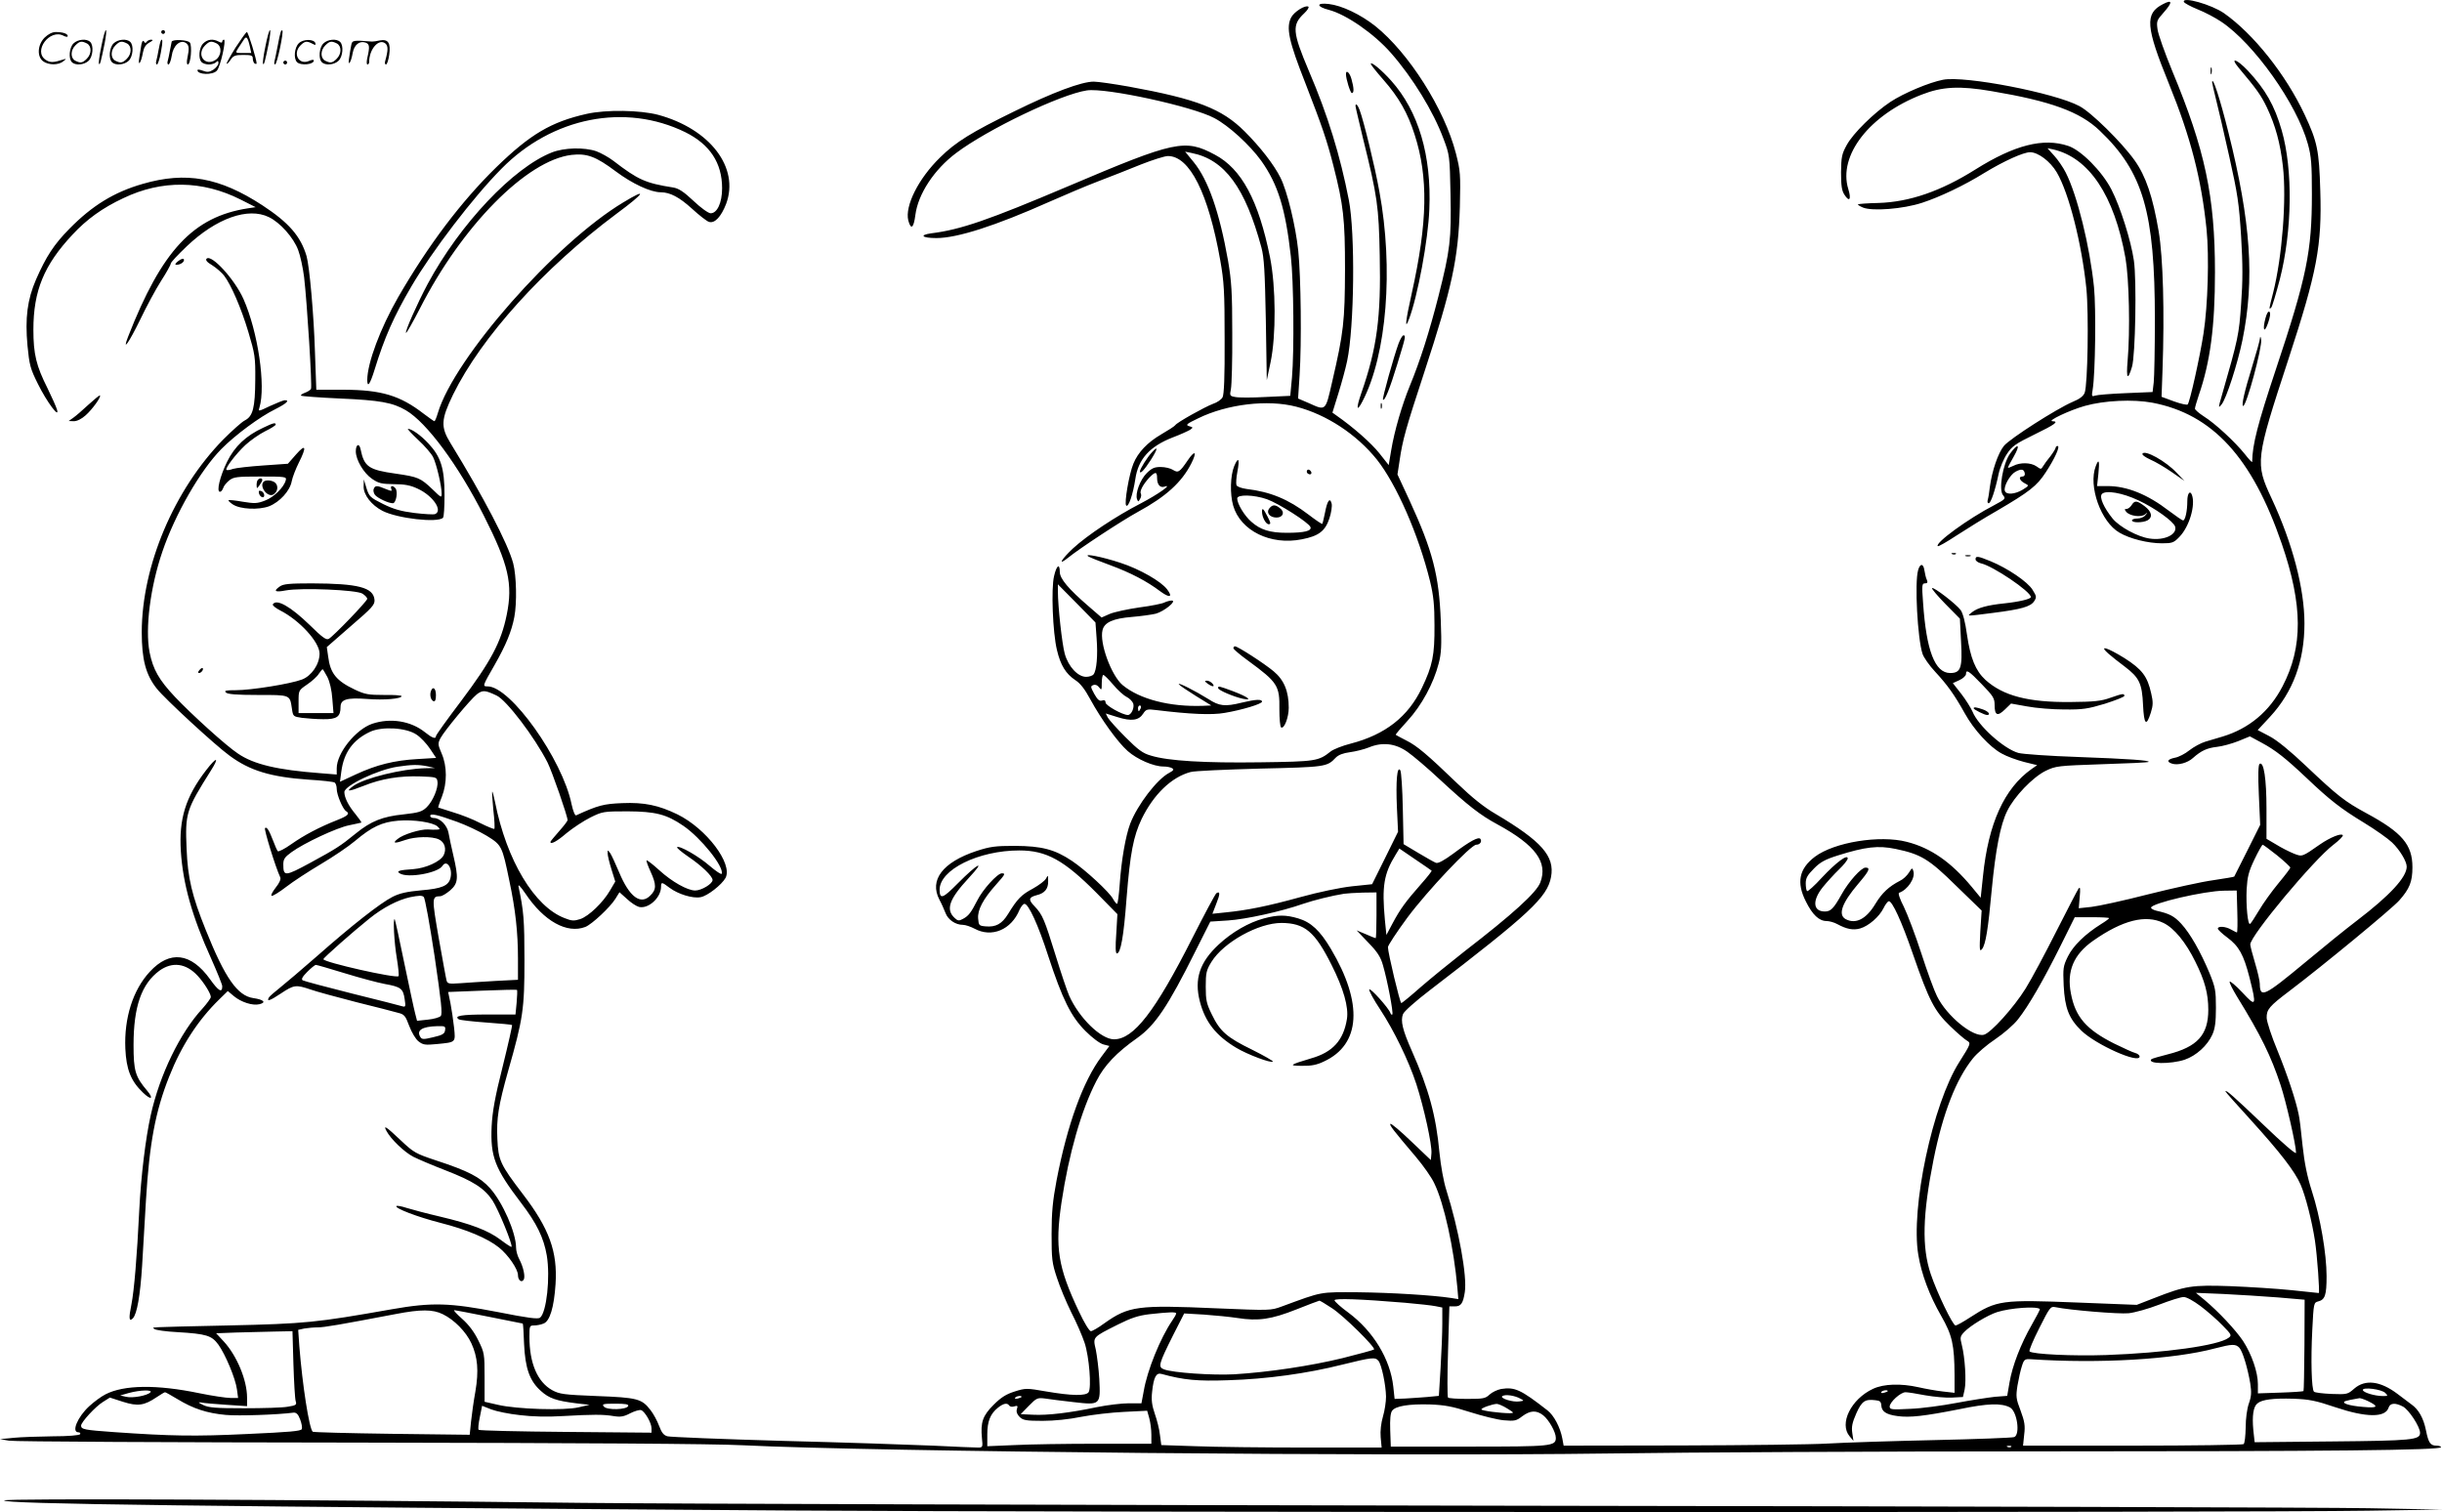 <?xml version="1.0" encoding="UTF-8"?>
<svg xmlns="http://www.w3.org/2000/svg" version="1.0" viewBox="0 0 1280 792.606" preserveAspectRatio="xMidYMid meet">
  <g transform="translate(-0.5,792.793) scale(0.1,-0.1)" fill="#000000" stroke="none">
    <path d="M11452 7918 c2 -6 35 -24 72 -39 38 -15 93 -44 124 -65 171 -114 397 -432 454 -641 18 -66 21 -105 21 -263 0 -300 -27 -433 -189 -919 -95 -285 -123 -394 -124 -484 0 -5 -17 13 -38 40 -51 64 -157 162 -215 198 -26 17 -47 35 -47 41 0 6 9 37 20 70 60 173 85 360 85 644 0 399 -52 643 -224 1056 -39 95 -74 193 -77 218 -6 42 -4 48 30 86 50 56 49 73 -2 46 -96 -49 -90 -118 32 -418 114 -280 170 -499 197 -763 14 -144 7 -395 -16 -545 -19 -123 -72 -361 -83 -372 -4 -4 -36 3 -72 16 l-65 24 5 138 c11 308 3 591 -20 729 -31 182 -67 289 -126 372 -67 94 -228 253 -290 285 -129 69 -599 160 -714 138 -73 -14 -206 -70 -276 -116 -86 -57 -196 -165 -229 -226 -26 -47 -29 -63 -30 -143 0 -71 4 -97 18 -118 26 -41 37 -24 20 30 -54 176 111 389 385 495 107 42 199 47 367 18 309 -52 463 -108 566 -207 228 -217 289 -427 289 -991 0 -152 -3 -300 -6 -328 l-6 -51 -142 -6 c-77 -3 -149 -9 -160 -13 -17 -6 -18 -3 -12 32 14 86 18 425 7 536 -22 216 -88 483 -148 601 -13 26 -40 66 -60 88 l-36 40 29 -6 c189 -43 321 -241 380 -570 19 -110 25 -381 11 -540 -8 -93 1 -104 23 -30 18 59 25 455 10 557 -15 104 -71 282 -118 373 -49 95 -159 206 -226 228 -130 44 -282 5 -486 -123 -181 -114 -346 -171 -509 -176 -56 -1 -105 -5 -107 -7 -3 -2 9 -10 26 -17 49 -20 209 -8 310 25 92 30 221 91 327 157 102 62 204 108 239 108 42 0 106 -48 140 -106 64 -109 131 -375 155 -609 13 -134 7 -504 -9 -546 -7 -18 -27 -33 -64 -48 -85 -37 -326 -191 -359 -230 -31 -38 -63 -132 -74 -216 -3 -27 -8 -58 -11 -67 -3 -10 -1 -18 5 -18 11 0 34 67 52 154 7 33 27 80 44 105 26 40 45 53 143 101 109 53 131 69 95 70 -30 1 91 58 169 80 103 29 253 36 355 17 315 -60 523 -287 678 -739 111 -323 112 -541 4 -748 -68 -131 -175 -221 -314 -263 -27 -8 -69 -20 -91 -27 -23 -7 -60 -27 -83 -45 -22 -18 -57 -36 -76 -39 -39 -8 -46 -21 -15 -31 31 -10 82 4 110 30 43 38 73 52 126 58 28 3 78 17 111 30 l61 25 61 -33 c73 -39 127 -82 236 -185 122 -116 180 -161 300 -234 61 -37 127 -84 148 -104 40 -38 77 -99 77 -127 0 -55 -87 -150 -260 -282 -58 -44 -179 -142 -270 -218 -218 -181 -239 -191 -240 -114 0 14 -11 63 -25 109 -14 46 -25 90 -25 97 0 46 334 446 436 523 30 23 52 45 49 50 -8 12 -67 -12 -119 -48 -96 -67 -93 -66 -139 -48 -22 9 -64 30 -91 47 l-51 30 0 157 c0 157 -14 250 -36 236 -7 -4 -9 -57 -4 -163 l7 -157 -67 -134 c-37 -74 -68 -136 -69 -137 -1 -2 -51 -10 -110 -19 -60 -8 -213 -42 -341 -74 -128 -33 -262 -62 -298 -66 l-66 -7 5 59 c4 45 3 55 -6 44 -6 -8 -58 -109 -116 -223 -58 -115 -130 -250 -161 -300 -62 -100 -183 -234 -219 -243 -57 -15 -195 98 -246 202 -14 27 -51 128 -82 224 -31 96 -73 206 -92 245 -20 38 -31 71 -25 73 45 15 87 78 75 114 -5 18 -7 18 -23 -8 -10 -16 -31 -36 -47 -43 -58 -30 -93 -62 -129 -121 -48 -80 -103 -108 -156 -80 -41 23 -20 84 66 185 58 68 66 85 38 85 -22 0 -88 -73 -125 -140 -42 -75 -57 -90 -88 -90 -62 0 -67 57 -11 127 21 26 59 68 85 93 25 24 46 50 46 58 0 24 -59 -19 -135 -100 -39 -43 -75 -75 -78 -71 -4 3 -7 22 -7 41 0 27 9 43 43 77 33 34 59 48 126 69 144 45 210 53 302 34 133 -28 174 -52 319 -195 l132 -128 -7 -110 c-5 -97 -4 -108 9 -92 19 24 32 104 51 312 20 208 45 340 81 412 37 76 133 176 201 210 54 26 63 27 296 35 132 4 242 9 244 12 8 8 -99 16 -372 26 -148 5 -288 15 -310 21 -76 21 -211 142 -241 217 -9 20 -35 62 -59 93 l-44 56 35 16 c19 9 34 23 34 32 0 26 15 17 83 -54 60 -62 67 -73 67 -109 0 -54 15 -61 54 -23 l32 31 84 -15 c47 -9 135 -16 195 -16 97 -1 123 3 213 30 56 18 102 36 102 41 0 14 -8 13 -74 -10 -47 -17 -85 -21 -209 -22 -219 -2 -352 32 -445 116 -52 48 -79 114 -97 238 -9 65 -21 111 -33 128 -23 31 -142 123 -150 115 -3 -3 28 -40 70 -83 l76 -77 6 -119 c8 -139 -1 -166 -57 -166 -80 0 -125 118 -142 368 -7 93 -6 102 10 102 13 0 15 5 10 18 -5 9 -10 32 -13 50 -5 37 -23 38 -33 1 -19 -65 -3 -359 23 -438 6 -19 36 -62 67 -95 64 -69 101 -121 155 -218 47 -85 130 -176 193 -210 26 -15 79 -34 117 -44 l69 -17 -29 -20 c-143 -101 -227 -285 -255 -562 l-12 -113 -47 57 c-108 130 -214 204 -340 236 -142 37 -381 -2 -482 -78 -83 -63 -98 -135 -47 -235 34 -69 69 -102 108 -102 14 0 40 -7 56 -16 50 -27 83 -33 120 -23 45 13 101 62 123 107 9 19 22 35 27 36 18 2 67 -104 127 -278 85 -245 113 -298 195 -377 37 -36 77 -70 88 -76 22 -13 20 -17 -40 -112 -140 -220 -256 -767 -215 -1011 17 -102 58 -212 120 -320 58 -101 69 -152 70 -309 l0 -94 -62 7 c-35 4 -91 14 -126 22 -94 21 -183 18 -239 -8 -116 -54 -179 -183 -123 -249 l20 -24 -6 41 c-5 33 0 55 21 103 29 65 46 76 101 69 23 -2 29 -8 30 -27 2 -32 25 -48 85 -56 65 -9 141 0 324 36 149 31 221 33 266 9 37 -21 54 -141 22 -155 -10 -4 -200 -11 -423 -16 -223 -5 -472 -13 -555 -18 -82 -5 -428 -9 -767 -10 l-617 -1 -7 38 c-11 58 -44 121 -78 147 -141 110 -171 123 -243 112 -20 -4 -47 -17 -60 -29 -22 -21 -34 -23 -118 -23 -51 0 -97 3 -100 7 -4 4 -4 113 0 243 l7 235 29 0 c32 0 43 16 52 75 13 83 -32 330 -97 535 -14 44 -29 126 -36 197 -18 193 -56 332 -145 533 -48 108 -60 157 -46 192 5 14 67 69 139 124 525 403 617 488 637 595 20 109 -49 187 -290 330 -62 36 -124 86 -200 159 -159 153 -213 199 -270 227 -27 14 -52 27 -54 29 -2 2 26 35 62 74 73 79 136 195 163 300 14 53 16 94 11 225 -9 237 -43 367 -163 628 l-64 138 11 72 c16 110 33 170 129 462 147 449 179 596 187 870 4 170 3 186 -21 280 -60 232 -247 526 -422 666 -77 61 -175 108 -244 116 -67 8 -66 -14 1 -31 91 -24 237 -125 326 -227 113 -129 221 -305 274 -448 32 -84 33 -90 37 -289 5 -237 -2 -296 -63 -536 -47 -185 -97 -342 -150 -470 -41 -100 -81 -236 -98 -339 l-13 -77 -49 62 c-42 53 -136 136 -225 198 l-21 15 31 100 c17 55 38 131 46 170 38 178 43 671 9 845 -45 232 -110 444 -209 675 -87 206 -90 242 -25 303 17 16 27 32 22 35 -16 10 -74 -26 -90 -56 -28 -54 -13 -124 75 -347 89 -230 111 -294 146 -430 53 -208 61 -279 61 -545 -1 -271 -7 -329 -67 -587 -36 -157 -32 -154 -123 -113 l-56 24 8 123 c11 168 7 514 -7 651 -14 133 -58 313 -93 383 -35 70 -106 161 -188 243 -119 119 -250 170 -607 235 -79 14 -162 26 -184 26 -64 0 -214 -56 -417 -156 -223 -109 -306 -160 -388 -241 -114 -111 -186 -255 -167 -331 14 -51 28 -40 37 29 14 110 99 239 214 325 166 125 549 308 685 328 100 15 554 -84 668 -145 76 -40 186 -141 246 -224 88 -124 127 -251 155 -500 15 -128 18 -497 6 -636 l-9 -96 -129 -6 c-71 -4 -143 -4 -160 0 -28 5 -29 7 -22 42 4 20 8 151 7 291 0 217 -4 274 -22 381 -45 255 -104 424 -180 517 l-45 55 34 -7 c173 -34 281 -181 366 -496 14 -53 18 -124 23 -380 l5 -315 20 95 c29 139 28 393 -3 549 -60 298 -149 464 -289 538 -157 84 -208 73 -766 -164 -422 -179 -567 -229 -720 -248 -66 -9 -49 -25 26 -25 110 0 309 64 592 190 77 34 192 83 255 107 63 24 165 64 226 89 61 24 124 44 141 44 114 0 212 -196 274 -546 20 -113 23 -163 23 -414 1 -199 -3 -291 -11 -305 -6 -11 -28 -27 -50 -34 -43 -16 -190 -98 -198 -112 -3 -5 -37 -27 -75 -49 -70 -41 -120 -93 -144 -152 -23 -55 -49 -209 -38 -220 12 -12 36 60 48 139 15 104 75 171 196 218 40 15 81 34 91 40 17 12 16 13 -5 19 -20 6 -14 12 47 41 153 75 365 100 515 61 158 -41 315 -144 422 -277 103 -130 219 -395 279 -639 18 -75 23 -124 23 -230 1 -157 -10 -211 -66 -328 -72 -151 -192 -245 -373 -292 -44 -11 -91 -30 -105 -41 -64 -51 -78 -53 -370 -57 -289 -4 -481 7 -572 35 -43 12 -67 30 -134 97 -44 44 -86 91 -92 102 l-11 22 61 -19 c73 -23 112 -18 135 18 15 23 21 25 67 19 179 -22 293 -27 360 -15 90 15 196 47 196 59 0 14 -34 12 -105 -5 -90 -22 -118 -19 -177 19 -69 43 -162 90 -154 77 4 -6 44 -33 89 -61 l81 -50 -44 -2 c-175 -6 -332 35 -421 109 -59 50 -122 221 -105 288 10 41 56 61 154 69 48 4 104 12 125 17 44 12 113 68 84 69 -10 0 -27 -5 -38 -10 -10 -6 -69 -18 -131 -26 -62 -9 -132 -24 -156 -34 l-43 -19 -67 58 c-107 92 -152 146 -152 181 0 47 -17 35 -30 -22 -16 -65 -7 -296 15 -387 19 -81 47 -125 96 -158 27 -17 51 -49 79 -101 58 -106 143 -224 196 -271 50 -44 136 -81 187 -81 18 0 38 -4 46 -9 11 -7 7 -12 -15 -24 -64 -33 -167 -168 -205 -267 -24 -64 -46 -189 -55 -318 -4 -56 -10 -102 -14 -102 -4 0 -13 12 -21 26 -19 36 -146 153 -215 199 -91 61 -159 78 -299 79 -104 0 -131 -4 -202 -27 -177 -59 -248 -152 -194 -255 11 -20 25 -52 32 -70 13 -35 52 -62 91 -62 13 0 40 -9 61 -20 90 -49 193 -6 236 99 8 17 19 31 26 31 21 0 72 -110 125 -275 74 -225 118 -315 195 -392 36 -36 75 -65 94 -70 l31 -8 -41 -55 c-97 -129 -180 -358 -236 -650 -20 -106 -26 -167 -26 -280 0 -132 2 -152 28 -230 15 -47 49 -128 75 -181 27 -52 58 -124 70 -160 24 -72 37 -235 21 -259 -14 -20 -88 -19 -222 4 -103 18 -108 18 -165 0 -45 -14 -72 -31 -111 -70 -57 -57 -69 -91 -61 -175 5 -47 4 -49 -21 -49 -14 0 -120 4 -236 10 -115 5 -470 17 -787 25 -318 9 -589 20 -604 24 -20 5 -31 19 -44 54 -10 27 -30 64 -45 83 -46 60 -69 66 -282 74 -175 7 -195 10 -234 31 -77 43 -119 141 -119 280 0 56 1 59 24 59 14 0 36 4 50 10 33 12 55 85 63 207 11 169 -33 291 -171 471 -119 156 -129 177 -134 289 -5 109 5 174 57 359 78 273 85 323 85 579 0 210 -4 259 -31 385 -3 16 9 3 36 -36 97 -145 218 -212 314 -175 35 14 130 103 158 148 l21 34 39 -35 c21 -20 49 -38 63 -42 49 -12 116 48 116 106 0 26 4 25 45 -6 44 -33 121 -57 162 -49 36 6 111 65 131 101 39 74 -100 258 -252 333 -99 48 -174 64 -290 59 -97 -4 -125 -11 -241 -64 -6 -3 -16 22 -24 58 -48 236 -320 618 -440 618 -28 0 -28 0 38 115 57 100 88 174 102 249 14 74 11 215 -6 281 -27 102 -156 349 -328 629 -53 86 -51 124 13 256 148 301 475 663 856 947 150 111 166 139 36 60 -357 -214 -886 -816 -972 -1104 -7 -24 -15 -43 -18 -43 -3 0 -28 18 -56 39 -124 96 -222 125 -417 126 l-146 0 -7 195 c-6 201 -29 452 -44 505 -31 105 -93 176 -232 267 -224 146 -400 178 -627 112 -150 -43 -265 -114 -383 -234 -82 -83 -123 -146 -176 -267 -46 -106 -58 -202 -45 -346 10 -102 14 -120 55 -202 47 -95 114 -184 100 -135 -4 14 -26 64 -50 113 -59 117 -74 179 -74 307 0 204 56 339 205 498 74 80 157 140 266 191 202 97 414 94 615 -7 l79 -40 -40 -6 c-287 -44 -452 -221 -629 -674 -32 -83 5 -30 64 91 32 67 81 158 109 202 28 43 51 85 51 91 0 7 38 47 84 91 155 147 321 206 430 153 59 -28 130 -108 154 -173 11 -29 25 -93 31 -142 16 -137 43 -574 36 -586 -4 -6 -18 -15 -32 -20 -14 -5 -23 -12 -20 -15 3 -3 95 -10 204 -15 209 -9 276 -21 346 -62 109 -64 274 -287 409 -554 129 -255 152 -356 119 -518 -29 -143 -83 -244 -240 -453 -72 -95 -131 -177 -131 -183 0 -17 -21 -9 -58 21 -74 59 -181 76 -276 44 -87 -30 -186 -154 -186 -233 l0 -33 -87 7 c-224 17 -348 46 -431 103 -61 40 -244 206 -329 296 -85 90 -116 145 -134 235 -24 124 4 343 67 527 67 197 198 425 309 538 73 74 203 170 283 209 59 30 77 47 50 47 -7 0 -42 -14 -77 -30 -63 -30 -63 -30 -56 -8 34 113 -8 398 -84 569 -46 103 -168 236 -193 211 -7 -7 1 -18 30 -35 22 -14 49 -38 61 -53 37 -48 90 -170 128 -297 34 -114 37 -131 36 -249 -1 -148 -12 -192 -55 -214 -16 -8 -67 -54 -113 -100 -258 -264 -426 -661 -427 -1009 0 -144 21 -224 79 -297 43 -54 304 -295 381 -351 107 -79 215 -112 415 -126 69 -4 130 -11 136 -15 6 -4 11 -19 11 -34 0 -30 32 -106 49 -116 21 -13 11 -24 -47 -47 -94 -37 -173 -79 -240 -126 -35 -25 -67 -41 -71 -37 -4 5 -15 29 -24 54 -22 57 -34 76 -43 67 -6 -6 55 -205 80 -258 4 -10 -4 -29 -24 -54 -17 -22 -27 -41 -21 -43 5 -2 40 19 76 47 36 28 119 82 183 120 64 38 144 92 177 120 89 75 142 100 227 107 82 7 185 -9 207 -31 14 -13 13 -15 -4 -16 -11 -1 -32 0 -47 1 -39 2 -131 -26 -159 -50 -29 -23 -16 -25 41 -5 51 18 139 20 175 3 31 -14 42 -51 25 -84 -18 -33 -93 -67 -159 -72 -74 -5 -90 -10 -71 -22 42 -27 201 2 224 39 23 36 55 -13 42 -64 -10 -40 -45 -55 -153 -64 -75 -7 -112 -15 -150 -34 -65 -33 -215 -151 -394 -309 -79 -69 -167 -144 -196 -167 -28 -22 -54 -45 -58 -51 -15 -25 5 -18 62 20 69 46 79 47 156 21 31 -11 138 -40 239 -66 101 -25 199 -50 219 -56 33 -8 39 -15 59 -69 13 -34 34 -70 49 -81 23 -18 34 -20 95 -14 102 10 99 7 91 87 -4 38 -13 96 -19 128 l-12 58 178 7 c99 4 181 6 183 4 2 -3 1 -32 -2 -67 l-6 -62 -148 0 c-136 0 -178 -7 -148 -26 6 -3 70 -11 143 -16 72 -5 133 -11 135 -13 2 -2 -20 -100 -49 -217 -41 -162 -54 -237 -58 -314 -7 -159 16 -220 154 -401 82 -107 119 -183 135 -276 19 -114 -1 -298 -35 -326 -10 -9 -64 -2 -220 29 -254 49 -346 52 -557 15 -397 -70 -452 -76 -859 -85 -446 -10 -396 -8 -385 -19 6 -5 60 -13 120 -16 153 -9 180 -18 215 -66 37 -52 89 -176 97 -234 l6 -45 -40 0 c-22 0 -96 11 -164 25 -222 46 -394 44 -491 -6 -22 -11 -60 -39 -85 -62 -62 -57 -95 -137 -57 -137 8 0 12 -5 9 -10 -4 -6 -64 -11 -143 -11 -75 -1 -168 -4 -207 -8 l-70 -7 47 -8 c27 -5 850 -9 1830 -10 1180 -2 1863 -6 2018 -14 689 -34 3394 -59 4545 -43 402 6 1417 11 2256 11 1528 0 2099 6 2099 22 0 4 -11 8 -24 8 -32 0 -42 15 -55 80 -13 65 -39 110 -76 136 -14 11 -47 35 -73 55 -90 68 -169 78 -227 28 -34 -30 -37 -31 -119 -28 -46 2 -88 7 -92 12 -13 12 -17 167 -9 322 7 143 8 145 31 151 36 9 44 33 44 132 0 118 -33 310 -77 446 -25 78 -39 147 -49 240 -7 72 -16 145 -20 161 -14 72 -60 210 -111 335 -31 74 -56 151 -57 172 -1 44 13 61 119 141 177 134 537 431 576 475 54 61 69 98 69 174 0 118 -54 182 -241 283 -114 62 -149 89 -316 247 -83 79 -154 137 -193 157 l-61 32 65 70 c120 130 180 292 180 489 0 182 -62 419 -172 655 -87 186 -85 202 88 730 150 458 176 595 167 883 -6 213 -16 258 -82 399 -99 211 -269 424 -423 532 -65 45 -220 89 -210 59z m-5699 -3336 c7 -90 0 -169 -16 -189 -5 -7 -23 -13 -39 -13 -43 0 -93 53 -112 121 -14 50 -36 248 -36 329 l0 35 99 -100 98 -100 6 -83z m86 -242 c23 -28 55 -57 71 -65 16 -8 31 -24 35 -35 7 -22 -10 -60 -28 -60 -28 0 -117 50 -117 65 0 11 -6 15 -18 11 -14 -5 -24 4 -41 34 -20 37 -21 41 -5 47 11 4 22 -1 30 -12 13 -17 14 -15 14 23 0 23 4 42 8 42 5 0 28 -23 51 -50z m-3231 -58 c52 -24 200 -219 267 -351 24 -48 105 -281 105 -302 0 -5 -20 -31 -45 -59 -25 -28 -45 -53 -45 -55 0 -16 34 2 85 46 33 27 89 64 125 82 63 31 68 32 195 32 146 -1 203 -15 292 -76 92 -63 213 -214 201 -251 -2 -6 -30 13 -63 41 -57 50 -160 109 -171 98 -3 -3 22 -24 55 -47 73 -49 131 -105 131 -125 0 -20 -58 -55 -91 -55 -40 0 -121 45 -188 106 -34 31 -64 54 -67 52 -2 -3 7 -29 21 -59 31 -68 31 -94 -1 -125 -51 -52 -110 -8 -164 122 -18 43 -39 88 -46 99 -14 19 -14 19 -14 0 0 -11 9 -49 20 -84 l20 -64 -27 -46 c-37 -64 -112 -136 -157 -151 -32 -10 -44 -10 -81 5 -159 60 -305 304 -365 608 -7 32 -13 57 -15 55 -2 -2 1 -45 6 -97 6 -51 8 -95 5 -98 -2 -2 -35 11 -73 30 -38 20 -102 45 -143 57 -41 13 -76 24 -78 25 -1 1 7 27 19 56 28 72 28 160 -1 227 -20 47 -21 52 -6 81 21 39 155 201 191 230 30 22 42 22 103 -7z m3376 -67 c-4 -8 -8 -15 -10 -15 -2 0 -4 7 -4 15 0 8 4 15 10 15 5 0 7 -7 4 -15z m-3797 -137 c22 -14 54 -48 72 -75 l32 -48 -98 -6 c-122 -7 -214 -30 -322 -80 l-84 -39 7 53 c13 100 61 167 151 209 62 29 188 22 242 -14z m5195 -91 c29 -20 107 -86 173 -148 146 -135 209 -184 300 -233 198 -108 264 -197 224 -303 -19 -53 -146 -168 -399 -363 -74 -58 -177 -142 -229 -187 -52 -46 -97 -83 -101 -83 -7 0 -70 264 -70 293 0 9 46 79 102 155 105 141 333 382 361 382 19 0 31 16 22 30 -9 14 -55 -11 -143 -77 -49 -36 -79 -52 -90 -48 -9 3 -51 27 -93 52 l-77 46 -4 186 c-2 102 -8 193 -13 201 -17 26 -24 -55 -18 -194 l6 -128 -68 -138 -68 -137 -106 -11 c-62 -7 -174 -30 -271 -57 -174 -48 -281 -69 -393 -80 l-67 -7 20 52 c21 52 21 68 1 56 -6 -4 -62 -109 -126 -235 -196 -387 -308 -531 -411 -531 -68 0 -183 112 -235 229 -11 25 -43 120 -71 211 -58 187 -68 213 -110 257 -34 35 -31 47 9 58 44 10 63 34 62 74 0 32 -1 34 -11 14 -6 -12 -37 -35 -69 -53 -60 -32 -81 -53 -130 -133 -32 -52 -64 -70 -118 -65 -34 3 -36 5 -39 41 -4 45 26 102 94 178 48 54 51 59 30 59 -23 0 -101 -86 -129 -143 -33 -64 -45 -80 -75 -96 -20 -11 -27 -10 -42 4 -50 45 -30 100 74 212 92 99 46 76 -58 -29 -79 -80 -95 -86 -96 -35 -1 106 204 207 418 207 142 0 234 -51 404 -222 l110 -112 -6 -103 c-5 -68 -4 -103 3 -103 20 0 36 88 51 290 19 238 36 324 79 415 63 129 156 219 256 246 19 6 183 13 363 18 344 8 353 9 398 57 15 15 38 24 75 29 30 4 74 15 99 25 70 29 138 22 202 -23z m-5137 -76 l40 -9 -51 -1 c-121 -3 -318 -51 -377 -93 -44 -32 -26 -31 55 1 92 37 188 53 298 49 81 -3 85 -4 88 -27 5 -34 -24 -103 -57 -135 -24 -23 -41 -28 -121 -37 -109 -11 -170 -35 -250 -100 -82 -67 -105 -81 -239 -154 -133 -72 -141 -72 -141 -8 0 27 7 38 43 64 66 48 237 128 302 141 33 7 62 13 64 14 2 2 -13 22 -32 46 -36 43 -57 86 -57 114 0 34 177 118 279 133 74 11 108 12 156 2z m156 -291 c47 -17 117 -50 155 -73 79 -49 81 -52 119 -237 32 -151 45 -270 45 -407 l0 -111 -117 -6 c-65 -4 -148 -9 -185 -12 -58 -4 -67 -3 -72 13 -3 10 -21 110 -41 222 -37 213 -37 220 7 221 10 0 33 14 53 31 42 37 44 64 16 184 -10 44 -22 97 -25 117 -7 40 -45 78 -77 78 -11 0 -19 5 -19 11 0 15 36 7 141 -31z m9540 -176 c38 -31 69 -60 69 -64 0 -4 -28 -41 -63 -83 -34 -41 -80 -105 -101 -141 -22 -37 -43 -69 -47 -71 -12 -8 -22 95 -18 182 4 65 10 91 41 156 20 42 40 77 43 77 3 0 37 -25 76 -56z m-4432 -80 c2 -2 -23 -34 -56 -71 -81 -92 -109 -131 -148 -204 l-33 -62 -8 79 c-16 175 -6 241 56 341 l20 33 82 -56 c46 -31 85 -58 87 -60z m4223 -214 c2 -61 1 -110 -2 -110 -3 1 -16 7 -30 15 -29 17 -70 20 -70 5 0 -5 22 -26 49 -46 62 -46 86 -90 117 -210 38 -151 35 -157 -38 -78 -34 36 -64 61 -66 56 -2 -6 16 -41 39 -79 124 -201 178 -311 228 -463 29 -87 81 -315 81 -355 0 -10 -67 47 -171 147 -155 148 -199 187 -199 175 0 -3 59 -69 131 -148 156 -172 232 -270 263 -341 26 -60 59 -189 75 -293 12 -80 26 -275 20 -275 -2 0 -67 7 -143 15 -77 8 -221 17 -320 21 -203 7 -235 2 -401 -63 l-90 -35 -306 12 c-403 16 -427 13 -568 -78 -35 -23 -69 -42 -76 -42 -14 0 -96 169 -130 270 -47 140 -43 309 15 600 49 244 118 421 207 531 21 26 73 71 117 100 43 29 96 75 118 103 55 69 134 206 223 385 l75 151 90 0 c50 0 90 -2 90 -5 0 -3 -19 -17 -42 -31 -83 -52 -146 -113 -174 -170 -25 -51 -26 -61 -22 -152 6 -118 27 -173 93 -237 77 -74 305 -176 305 -135 0 6 -10 15 -22 18 -13 3 -63 26 -112 50 -145 73 -203 139 -226 262 -23 117 14 205 117 277 154 108 275 138 368 93 56 -27 117 -101 167 -203 50 -100 68 -168 68 -252 0 -132 -57 -195 -213 -234 -44 -11 -81 -22 -85 -25 -25 -26 101 -27 174 -3 61 21 119 74 145 131 14 31 19 65 19 141 0 91 -3 107 -34 183 -47 112 -101 207 -148 258 -37 40 -62 53 -130 68 -16 4 -28 11 -28 16 0 23 279 88 382 89 l67 1 3 -110z m-4512 -20 c0 -66 -2 -120 -4 -120 -2 0 -26 9 -52 21 l-48 20 61 -64 c48 -49 65 -76 77 -119 23 -78 56 -252 49 -258 -3 -3 -8 1 -10 8 -10 27 -107 135 -111 123 -2 -6 23 -53 57 -104 73 -111 150 -270 190 -392 40 -124 83 -319 79 -363 l-3 -35 -103 98 c-56 54 -105 95 -109 92 -6 -7 12 -30 134 -174 38 -45 82 -107 96 -138 51 -104 103 -341 121 -548 l5 -59 -37 6 c-99 15 -316 28 -487 30 -207 1 -185 5 -400 -74 -60 -22 -60 -22 -347 -10 -409 18 -457 12 -585 -79 -31 -23 -63 -41 -70 -41 -8 0 -35 44 -63 104 -110 232 -126 335 -91 571 38 254 104 485 183 637 42 82 106 149 214 225 94 67 160 164 304 453 l79 157 93 6 c93 6 279 47 393 87 55 19 152 43 215 53 14 2 58 5 98 6 l72 1 0 -120z m-4937 -215 c35 -238 42 -303 32 -313 -6 -7 -37 -16 -68 -19 l-56 -6 -10 39 c-6 22 -31 140 -57 264 -25 124 -48 227 -50 229 -10 10 -3 -122 11 -204 8 -49 12 -91 9 -94 -13 -13 -394 73 -394 89 0 7 154 143 240 212 73 59 151 99 215 113 45 9 63 10 71 1 7 -6 32 -146 57 -311z m-470 -89 c78 -24 172 -49 209 -56 84 -15 96 -24 104 -79 6 -39 5 -43 -12 -38 -10 3 -129 34 -264 67 -135 34 -251 65 -258 69 -9 5 -3 18 23 44 20 20 40 37 46 37 5 0 74 -20 152 -44z m525 -298 c-2 -19 -14 -26 -62 -37 -50 -12 -59 -12 -67 0 -23 36 7 56 89 58 40 1 43 -1 40 -21z m9607 -1401 l140 -12 -1 -238 c-1 -131 -3 -239 -5 -241 -2 -2 -57 -6 -121 -8 l-118 -4 0 48 c0 64 -33 158 -78 227 -39 58 -129 154 -202 215 l-45 37 145 -6 c80 -4 208 -12 285 -18z m-405 -46 c36 -27 88 -73 115 -101 47 -48 49 -52 31 -65 -53 -40 -334 -79 -641 -90 -173 -6 -387 4 -402 19 -4 4 19 59 51 122 55 109 59 115 84 110 77 -16 334 -37 384 -32 31 3 103 23 160 45 57 22 114 40 128 40 15 1 51 -19 90 -48z m-4170 18 c69 -6 141 -14 160 -18 l35 -7 0 -84 c0 -47 -4 -151 -9 -232 l-9 -147 -61 -6 c-34 -3 -86 -6 -116 -8 l-55 -2 -7 65 c-16 144 -105 290 -235 387 -40 29 -73 59 -73 65 0 11 132 7 370 -13z m-384 -28 c61 -39 231 -207 221 -217 -3 -3 -77 -23 -164 -45 -168 -41 -389 -74 -569 -85 -111 -6 -323 8 -368 26 -32 12 -28 27 48 179 l58 114 104 -6 c57 -4 137 -12 176 -18 108 -17 177 -7 308 45 63 25 118 46 121 46 3 0 32 -17 65 -39z m3711 -5 c2 -2 -17 -38 -42 -82 -58 -101 -102 -215 -117 -303 l-12 -70 -65 -5 c-36 -4 -127 -18 -201 -32 -74 -14 -183 -29 -242 -31 -98 -5 -108 -4 -108 12 0 23 57 75 83 75 11 0 58 -7 103 -16 46 -8 109 -14 141 -12 l57 3 9 40 c9 44 2 166 -15 233 -10 39 -9 45 13 68 30 32 122 88 172 104 69 22 209 32 224 16z m-8371 -27 c60 -29 122 -92 150 -153 33 -72 39 -144 21 -251 -9 -49 -19 -121 -23 -159 l-7 -69 -409 5 c-224 3 -411 8 -414 11 -19 19 -54 246 -70 448 l-6 86 32 7 c18 3 50 6 71 6 34 0 115 14 409 70 130 25 194 25 246 -1z m244 -14 c95 -19 174 -35 175 -35 2 0 5 -48 7 -107 6 -128 29 -194 89 -247 42 -38 80 -51 184 -64 l70 -8 -57 -13 c-73 -18 -326 -10 -423 13 l-70 16 0 128 c0 124 -1 129 -33 194 -22 45 -50 82 -85 113 -28 25 -47 45 -41 45 6 0 89 -16 184 -35z m3600 18 c0 -5 -9 -21 -21 -38 -62 -91 -131 -261 -149 -369 l-12 -64 -66 0 c-37 0 -112 -9 -167 -20 -142 -30 -260 -44 -335 -40 l-65 3 43 44 c40 41 45 43 85 38 23 -4 91 -12 151 -19 139 -16 140 -15 133 122 -3 52 -12 121 -18 152 -16 69 -19 65 116 133 70 35 107 47 165 54 101 11 140 13 140 4z m-4627 -265 c3 -95 8 -183 12 -195 6 -19 2 -22 -42 -29 -26 -5 -129 -8 -228 -8 -150 0 -186 3 -215 17 -27 13 -29 16 -10 13 14 -3 73 -8 133 -12 l107 -7 0 45 c0 91 -53 219 -122 294 l-40 43 104 4 c56 1 146 4 199 5 l97 2 5 -172z m10200 85 c18 -21 43 -105 57 -187 7 -46 6 -67 -7 -104 -10 -28 -17 -80 -17 -127 -1 -44 -5 -83 -11 -87 -5 -4 -268 -8 -583 -8 l-573 0 6 58 c6 47 2 69 -19 126 -24 62 -25 74 -16 132 6 35 16 80 23 101 11 35 15 38 47 36 360 -24 749 -1 966 57 89 23 107 24 127 3z m-4513 -68 c17 -20 39 -128 40 -188 0 -27 -7 -74 -16 -104 -10 -34 -15 -77 -12 -109 l5 -54 -397 0 c-218 0 -478 3 -577 7 l-181 6 -7 53 c-3 30 -16 80 -27 111 -15 44 -19 72 -14 116 8 75 21 101 49 93 117 -32 188 -39 352 -33 199 6 411 35 597 82 154 38 171 40 188 20z m5278 -169 c15 -15 14 -16 -13 -16 -43 0 -105 19 -105 32 0 16 99 4 118 -16z m-11715 3 c-17 -17 -93 -31 -127 -23 l-31 7 45 13 c59 16 128 18 113 3z m9107 7 c0 -2 -9 -6 -20 -9 -11 -3 -18 -1 -14 4 5 9 34 13 34 5z m-8965 -42 c82 -50 155 -74 254 -83 68 -6 269 1 355 12 14 1 24 -8 34 -35 8 -21 12 -43 9 -51 -4 -11 -66 -16 -287 -26 -274 -13 -398 -11 -698 10 -153 11 -172 14 -172 34 0 18 76 101 116 125 l35 22 68 -22 c78 -25 112 -20 177 24 21 14 41 26 44 26 3 0 32 -16 65 -36z m7040 2 c19 -10 19 -11 -5 -14 -35 -6 -107 17 -90 28 16 10 65 3 95 -14z m-2615 10 c0 -2 -9 -6 -20 -9 -11 -3 -18 -1 -14 4 5 9 34 13 34 5z m6887 -55 c161 -54 261 -55 278 -2 8 25 35 27 75 6 31 -16 90 -106 90 -138 0 -37 -41 -41 -461 -45 l-406 -4 -7 64 c-7 74 0 122 21 139 24 21 84 28 188 25 85 -3 118 -10 222 -45z m169 33 c60 -29 53 -38 -24 -31 -76 6 -120 21 -92 31 13 4 28 7 73 15 5 0 24 -6 43 -15z m-9118 -26 c-7 -20 -112 -23 -128 -3 -11 13 -4 15 60 15 53 0 71 -3 68 -12z m1997 2 c4 -6 16 -8 27 -4 17 5 19 3 13 -15 -4 -13 1 -27 14 -40 18 -18 34 -21 121 -21 61 0 139 8 202 21 57 11 158 23 225 26 l121 6 11 -39 c6 -22 11 -60 11 -86 l0 -48 -287 0 c-159 0 -352 -3 -430 -7 l-143 -6 0 62 c0 69 16 108 56 140 29 23 49 27 59 11z m2415 -34 c63 -20 143 -40 177 -43 57 -5 66 -3 97 21 42 31 74 33 110 5 30 -24 66 -88 66 -118 0 -44 -22 -46 -455 -46 l-410 0 -3 85 c-2 58 1 91 10 103 18 25 88 36 198 33 77 -3 117 -10 210 -40z m195 19 c37 -23 38 -24 14 -25 -49 0 -149 13 -149 20 0 8 55 27 80 29 8 0 33 -10 55 -24z m-5175 -35 c64 -8 147 -10 224 -5 161 9 212 9 267 0 37 -6 54 -3 88 15 24 12 49 19 57 16 20 -8 54 -67 54 -95 l0 -23 -449 4 c-248 2 -453 7 -457 11 -4 3 -1 33 6 66 l12 60 48 -19 c26 -10 93 -24 150 -30z m7817 -166 c-3 -3 -12 -4 -19 -1 -8 3 -5 6 6 6 11 1 17 -2 13 -5z M6631 3114 c-80 -21 -168 -72 -238 -137 -100 -93 -129 -181 -99 -298 28 -108 84 -179 190 -243 60 -36 183 -82 193 -73 3 3 -46 31 -108 62 -133 65 -169 96 -212 185 -28 57 -32 75 -32 146 0 72 3 86 30 130 64 103 246 204 367 204 122 -1 175 -45 263 -221 62 -123 90 -221 80 -283 -18 -112 -75 -174 -188 -206 -114 -34 -120 -39 -47 -39 48 -1 78 5 115 23 192 89 206 304 36 590 -57 96 -104 140 -172 160 -64 19 -107 19 -178 0z M536 7684 c-10 -47 -15 -88 -12 -91 5 -6 9 7 30 110 7 37 10 67 6 67 -4 0 -15 -39 -24 -86z M850 7760 c0 -5 5 -10 10 -10 6 0 10 5 10 10 0 6 -4 10 -10 10 -5 0 -10 -4 -10 -10z M1396 7684 c-10 -47 -15 -88 -12 -91 5 -6 9 7 30 110 7 37 10 67 6 67 -4 0 -15 -39 -24 -86z M1476 7759 c-3 -8 -10 -41 -16 -74 -6 -33 -14 -68 -16 -77 -3 -10 -1 -18 3 -18 10 0 46 171 38 178 -2 3 -7 -1 -9 -9z M239 7731 c-38 -38 -41 -101 -7 -125 29 -20 79 -20 104 0 18 14 18 15 1 10 -53 -17 -69 -17 -92 -2 -69 45 21 166 94 126 12 -6 21 -7 21 -1 0 12 -25 21 -62 21 -19 0 -39 -10 -59 -29z M1240 7679 c-28 -45 -49 -83 -47 -85 2 -3 12 7 21 21 14 21 24 25 66 25 43 0 50 -3 50 -19 0 -11 5 -23 10 -26 6 -3 10 -3 10 1 0 20 -44 164 -51 164 -4 0 -30 -37 -59 -81z m75 4 l7 -33 -42 0 c-42 0 -42 0 -28 23 8 12 21 32 29 44 15 25 22 18 34 -34z M390 7700 c-22 -22 -27 -79 -8 -98 19 -19 66 -14 88 8 22 22 27 79 8 98 -19 19 -66 14 -88 -8z m71 0 c25 -14 25 -54 -1 -80 -23 -23 -33 -24 -61 -10 -25 14 -25 54 1 80 23 23 33 24 61 10z M600 7700 c-22 -22 -27 -79 -8 -98 19 -19 66 -14 88 8 22 22 27 79 8 98 -19 19 -66 14 -88 -8z m71 0 c25 -14 25 -54 -1 -80 -23 -23 -33 -24 -61 -10 -25 14 -25 54 1 80 23 23 33 24 61 10z M746 7694 c-3 -16 -8 -47 -11 -69 -8 -51 10 -26 19 27 5 27 15 42 34 53 18 10 22 14 10 15 -9 0 -20 -5 -24 -11 -5 -8 -9 -8 -14 1 -5 8 -10 3 -14 -16z M847 7713 c-2 -4 -7 -26 -11 -48 -4 -22 -9 -48 -12 -57 -3 -10 -1 -18 4 -18 4 0 14 28 20 62 11 58 10 81 -1 61z M905 7710 c-1 -3 -5 -23 -9 -45 -4 -22 -9 -48 -12 -57 -3 -10 -1 -18 4 -18 5 0 13 20 17 45 7 53 44 87 74 68 17 -11 19 -28 8 -80 -4 -18 -3 -33 2 -33 16 0 24 99 11 115 -12 14 -87 18 -95 5z M1070 7700 c-22 -22 -27 -79 -8 -98 7 -7 24 -12 38 -12 14 0 31 5 38 12 9 9 12 8 12 -5 0 -9 -12 -24 -26 -34 -21 -13 -32 -15 -55 -6 -16 6 -29 8 -29 3 0 -24 81 -27 102 -2 18 19 50 162 37 162 -5 0 -9 -5 -9 -10 0 -7 -6 -7 -19 0 -30 16 -59 12 -81 -10z m71 0 c29 -16 25 -65 -6 -86 -56 -37 -103 28 -55 76 23 23 33 24 61 10z M1571 7701 c-23 -23 -28 -80 -9 -99 19 -19 88 -13 88 9 0 5 -11 4 -24 -2 -54 -25 -89 38 -46 81 23 23 33 24 62 9 16 -9 19 -8 16 3 -8 22 -64 22 -87 -1z M1700 7700 c-22 -22 -27 -79 -8 -98 19 -19 66 -14 88 8 22 22 27 79 8 98 -19 19 -66 14 -88 -8z m71 0 c25 -14 25 -54 -1 -80 -23 -23 -33 -24 -61 -10 -25 14 -25 54 1 80 23 23 33 24 61 10z M1846 7691 c-3 -14 -8 -44 -11 -66 -8 -51 10 -26 19 27 8 41 35 63 66 53 22 -7 24 -21 11 -77 -5 -22 -5 -38 0 -38 5 0 9 6 9 13 0 68 51 125 85 97 15 -13 15 -35 -1 -92 -3 -10 -1 -18 4 -18 6 0 13 23 17 50 9 63 -5 84 -49 76 -17 -4 -35 -6 -41 -6 -101 8 -104 7 -109 -19z M1490 7600 c0 -5 5 -10 10 -10 6 0 10 5 10 10 0 6 -4 10 -10 10 -5 0 -10 -4 -10 -10z M11739 7573 c96 -114 117 -144 148 -208 45 -95 70 -186 84 -308 20 -172 -4 -477 -51 -663 -23 -89 -23 -91 -10 -78 5 5 25 72 45 148 65 255 69 575 10 780 -38 132 -85 214 -178 314 -58 61 -96 73 -48 15z M7190 7593 c0 -4 30 -42 66 -83 81 -92 128 -175 164 -288 72 -223 68 -458 -15 -831 -33 -147 -38 -197 -15 -137 46 121 101 417 107 577 12 282 -57 514 -200 674 -49 55 -107 103 -107 88z M11592 7555 c0 -16 2 -22 5 -12 2 9 2 23 0 30 -3 6 -5 -1 -5 -18z M7060 7539 c0 -25 23 -99 31 -99 12 0 11 27 -2 73 -9 34 -29 52 -29 26z M11600 7497 c0 -5 9 -44 20 -88 11 -44 43 -179 70 -302 44 -197 51 -244 62 -418 9 -148 9 -236 0 -355 -11 -160 -15 -180 -101 -479 -19 -65 -19 -69 -2 -48 25 29 85 216 110 338 65 319 44 620 -74 1091 -44 176 -83 296 -85 261z M7110 7372 c0 -5 18 -80 39 -168 76 -307 83 -357 88 -615 7 -324 -14 -485 -97 -723 -28 -81 -24 -101 7 -41 127 244 163 695 88 1100 -24 133 -82 370 -104 428 -10 26 -21 36 -21 19z M3080 7331 c-186 -42 -295 -106 -474 -280 -185 -181 -356 -408 -514 -681 -94 -164 -161 -344 -162 -433 0 -45 15 -23 39 55 51 166 100 277 192 434 108 185 325 469 473 618 266 270 648 345 963 191 129 -64 193 -161 193 -294 0 -76 -26 -131 -60 -131 -12 0 -51 28 -89 64 -52 49 -78 66 -107 71 -146 23 -184 40 -314 140 -25 19 -65 41 -89 50 -64 22 -169 19 -233 -6 -203 -80 -482 -375 -651 -689 -55 -103 -120 -250 -114 -257 3 -2 35 54 72 126 221 435 561 779 796 807 80 9 127 -8 231 -86 87 -65 183 -110 237 -110 48 0 97 -26 162 -85 38 -35 79 -67 90 -70 30 -10 64 27 90 94 71 190 -84 393 -356 467 -95 25 -273 28 -375 5z M940 6560 c-17 -13 -20 -20 -10 -20 22 0 43 16 39 28 -3 7 -14 3 -29 -8z M11880 6261 c-17 -63 -7 -84 13 -27 11 31 14 53 8 59 -6 6 -14 -6 -21 -32z M7336 6128 c-25 -68 -87 -290 -82 -295 9 -9 35 55 75 186 44 144 46 151 32 151 -5 0 -16 -19 -25 -42z M11851 6156 c0 -10 -19 -77 -41 -149 -40 -129 -58 -207 -47 -207 17 0 100 307 94 347 -2 16 -5 20 -6 9z M469 5807 c-31 -29 -67 -60 -80 -69 l-24 -17 27 -1 c17 0 41 12 62 31 34 30 82 96 75 104 -3 2 -29 -20 -60 -48z M7242 5800 c0 -14 2 -19 5 -12 2 6 2 18 0 25 -3 6 -5 1 -5 -13z M1385 5686 c-91 -42 -150 -98 -190 -179 -37 -76 -57 -157 -37 -157 6 0 13 9 17 20 3 11 18 29 32 40 23 18 40 20 163 20 130 0 138 -1 133 -19 -9 -37 -63 -90 -109 -107 -41 -16 -55 -16 -117 -6 -38 7 -72 10 -74 8 -3 -2 7 -12 22 -22 39 -26 135 -30 190 -10 56 22 110 81 119 131 4 21 21 65 37 97 43 85 37 102 -14 44 l-43 -49 -129 -9 c-72 -5 -143 -13 -159 -18 -16 -6 -31 -8 -34 -5 -8 8 48 82 99 130 26 24 73 57 103 72 31 15 56 31 56 35 0 12 -11 10 -65 -16z M2197 5622 c34 -31 69 -72 78 -90 18 -36 45 -151 45 -192 0 -23 -3 -21 -47 22 -64 61 -76 66 -193 83 -143 20 -166 36 -185 128 -7 34 -25 26 -25 -11 0 -44 41 -114 85 -144 35 -24 50 -27 115 -28 57 0 87 -6 125 -24 80 -37 133 -116 90 -133 -9 -3 -57 0 -108 6 -71 9 -109 20 -164 47 -68 34 -73 39 -87 83 l-14 46 -1 -37 c-1 -44 41 -98 99 -128 78 -40 290 -64 317 -36 5 4 8 58 8 119 0 140 -19 200 -84 270 -41 44 -88 77 -108 77 -4 0 20 -26 54 -58z M10541 5550 c-38 -53 -62 -192 -36 -219 14 -17 11 -20 -47 -51 -137 -71 -312 -199 -296 -215 3 -3 47 22 97 55 51 33 147 93 214 131 169 99 209 130 255 201 48 73 77 138 62 138 -5 0 -10 -4 -10 -9 0 -4 -12 -24 -27 -44 -16 -19 -33 -43 -39 -53 -10 -17 -12 -17 -34 -1 -30 21 -86 22 -122 3 -16 -8 -28 -12 -28 -9 0 3 14 30 31 59 36 63 22 72 -20 14z m77 -103 c2 -10 -3 -17 -13 -17 -22 0 -14 -22 14 -36 22 -11 22 -12 -12 -33 -40 -24 -85 -28 -93 -7 -9 22 26 85 55 101 31 17 45 14 49 -8z M6043 5557 c-24 -25 -63 -88 -63 -100 0 -17 23 7 57 60 37 58 40 78 6 40z M6230 5514 c-42 -62 -50 -66 -77 -49 -12 8 -41 15 -64 15 -33 0 -47 -6 -74 -33 -34 -34 -61 -107 -50 -136 6 -15 7 -14 16 2 6 9 7 22 4 27 -8 12 11 48 43 83 33 34 42 34 42 -1 0 -34 16 -53 39 -45 46 16 -35 -41 -123 -87 -132 -68 -282 -168 -356 -236 -63 -59 -83 -95 -27 -50 59 48 281 194 367 241 147 80 229 155 279 253 32 63 20 74 -19 16z M11235 5550 c-4 -6 15 -19 41 -31 26 -11 77 -41 113 -66 l66 -46 -40 42 c-58 62 -167 122 -180 101z M6474 5484 c-20 -49 -23 -145 -5 -207 38 -131 196 -209 360 -176 88 17 122 43 144 109 10 30 15 65 12 78 -9 35 -23 16 -35 -48 -6 -29 -12 -55 -14 -58 -3 -2 -35 20 -73 49 -105 80 -199 119 -325 134 -27 4 -49 12 -52 20 -3 8 -1 40 5 71 13 68 5 81 -17 28z m172 -173 c61 -22 219 -122 228 -146 7 -20 -31 -30 -124 -30 -89 0 -139 16 -186 58 -36 31 -74 94 -74 122 0 22 87 20 156 -4z M6659 5264 c-19 -23 1 -49 37 -49 35 0 45 30 17 50 -24 19 -38 18 -54 -1z M6620 5246 c0 -29 20 -66 35 -66 12 0 11 7 -6 40 -22 43 -29 49 -29 26z M10990 5484 c-40 -104 27 -292 124 -348 54 -32 150 -56 223 -56 54 0 62 3 91 33 53 54 86 168 66 221 -10 26 -24 7 -24 -33 0 -52 -11 -101 -22 -101 -5 0 -38 23 -74 50 -113 87 -221 130 -322 130 l-55 0 7 65 c7 68 2 82 -14 39z m224 -179 c86 -40 183 -110 192 -137 13 -42 -57 -75 -134 -63 -62 9 -156 60 -193 104 -46 57 -71 112 -57 129 19 22 108 7 192 -33z M11178 5280 c-7 -11 -19 -20 -27 -20 -11 0 -11 -3 -1 -15 18 -22 77 -30 98 -14 15 13 16 12 3 -3 -7 -10 -26 -18 -42 -18 -16 0 -29 -4 -29 -10 0 -13 56 -13 81 0 29 16 23 46 -14 74 -41 31 -53 32 -69 6z M6856 5462 c-3 -6 -1 -14 5 -17 15 -10 25 3 12 16 -7 7 -13 7 -17 1z M1357 5413 c-4 -3 -7 -16 -7 -27 1 -21 1 -21 15 -2 8 11 15 23 15 28 0 10 -14 11 -23 1z M1387 5403 c-25 -25 21 -85 51 -67 22 14 27 41 12 59 -13 15 -51 20 -63 8z M1964 5365 c-4 -8 0 -23 7 -32 15 -17 70 -43 93 -43 17 0 28 60 14 78 -14 17 -29 15 -22 -3 5 -13 2 -13 -30 0 -45 19 -55 19 -62 0z M1362 5343 c2 -9 9 -18 16 -21 18 -6 15 25 -4 32 -11 4 -14 1 -12 -11z M10238 5023 c7 -3 16 -2 19 1 4 3 -2 6 -13 5 -11 0 -14 -3 -6 -6z M5710 5011 c8 -5 60 -26 115 -46 106 -39 192 -84 262 -137 49 -36 67 -31 36 10 -31 42 -144 107 -246 140 -94 31 -195 51 -167 33z M10308 5013 c6 -2 18 -2 25 0 6 3 1 5 -13 5 -14 0 -19 -2 -12 -5z M10360 4996 c0 -8 13 -17 28 -21 62 -13 262 -148 262 -177 0 -10 -63 -25 -140 -33 -87 -9 -139 -23 -168 -46 -29 -23 -35 -22 108 -4 151 19 198 33 217 61 14 22 13 26 -8 60 -25 42 -132 114 -220 150 -68 28 -79 29 -79 10z M1472 4854 c-36 -25 -26 -32 31 -21 82 15 372 3 402 -17 14 -9 25 -21 25 -27 0 -12 -178 -197 -202 -210 -13 -7 -33 7 -99 72 -101 98 -175 140 -194 109 -3 -5 14 -19 37 -31 103 -52 208 -167 208 -227 0 -56 -42 -117 -92 -136 -60 -23 -267 -56 -346 -56 -53 0 -63 -2 -53 -12 8 -9 56 -13 167 -13 172 0 168 2 179 -71 6 -42 7 -42 53 -49 26 -3 76 -7 111 -7 72 -1 91 13 91 64 0 40 33 50 140 42 88 -7 180 1 180 15 0 4 -42 7 -92 6 -82 0 -100 3 -153 28 -97 46 -129 85 -140 174 l-7 49 126 110 c113 97 126 112 124 138 -6 65 -86 85 -328 86 -116 0 -150 -3 -168 -16z m249 -475 c13 -26 23 -70 26 -115 l6 -74 -92 0 -91 0 0 60 c0 59 0 59 45 90 25 17 53 42 61 56 9 13 18 24 20 24 2 0 13 -19 25 -41z M6470 4530 c0 -5 35 -35 78 -66 154 -113 165 -130 163 -255 0 -49 4 -91 9 -94 16 -10 40 52 40 103 0 86 -24 145 -79 191 -49 41 -188 131 -203 131 -4 0 -8 -4 -8 -10z M11056 4502 c17 -15 56 -46 87 -69 75 -57 90 -87 95 -201 5 -103 17 -115 41 -39 12 38 12 56 2 99 -20 91 -48 127 -140 186 -92 57 -137 70 -85 24z M1050 4415 c-8 -9 -8 -15 -2 -15 12 0 26 19 19 26 -2 2 -10 -2 -17 -11z M6334 4345 c26 -19 42 -19 26 0 -7 8 -20 15 -29 15 -13 -1 -13 -3 3 -15z M6390 4321 c0 -11 83 -46 130 -56 54 -11 26 10 -53 40 -76 28 -77 28 -77 16z M2264 4306 c-8 -21 -1 -49 14 -54 8 -2 12 8 12 32 0 36 -16 49 -26 22z M10350 4215 c0 -6 57 -35 70 -35 22 0 8 19 -21 29 -34 12 -49 14 -49 6z M1085 3890 c-107 -139 -143 -255 -132 -425 11 -170 59 -342 158 -560 32 -72 59 -138 59 -147 0 -37 -20 -25 -64 37 -100 139 -211 153 -316 39 -88 -95 -135 -242 -128 -403 5 -109 29 -170 92 -230 43 -42 59 -34 22 10 -62 73 -71 104 -71 239 0 202 42 321 136 390 67 48 139 39 200 -27 32 -34 69 -93 69 -111 0 -7 -20 -34 -43 -60 -118 -127 -225 -348 -272 -560 -27 -121 -51 -319 -60 -497 -12 -247 -27 -422 -41 -494 -15 -73 -13 -94 7 -74 22 22 39 119 49 278 5 88 14 241 20 340 18 298 49 467 122 650 63 160 151 296 262 404 l45 44 31 -26 c38 -32 99 -52 135 -43 37 9 23 24 -32 32 -83 12 -148 104 -249 356 -73 181 -95 273 -101 428 -8 186 -2 203 127 408 47 74 31 75 -25 2z M2031 1999 c23 -43 94 -111 141 -135 26 -13 101 -45 166 -70 147 -57 205 -94 248 -158 31 -47 108 -235 100 -244 -2 -2 -28 15 -57 37 -65 49 -154 83 -319 122 -69 16 -147 37 -173 45 -27 9 -51 13 -54 10 -11 -11 109 -57 230 -88 138 -35 247 -81 307 -129 49 -39 100 -114 100 -145 0 -27 19 -42 30 -24 9 15 -1 65 -23 107 -10 18 -17 45 -17 61 0 78 -70 237 -136 311 -53 59 -115 91 -283 146 -108 36 -117 41 -186 106 -76 72 -93 83 -74 48z M27 63 c-12 -19 1021 -32 4118 -53 1541 -10 7629 -11 8270 -1 l390 6 -385 7 c-212 4 -2223 10 -4470 13 -2247 4 -4447 10 -4890 15 -1525 18 -3026 24 -3033 13z"></path>
  </g>
</svg>
